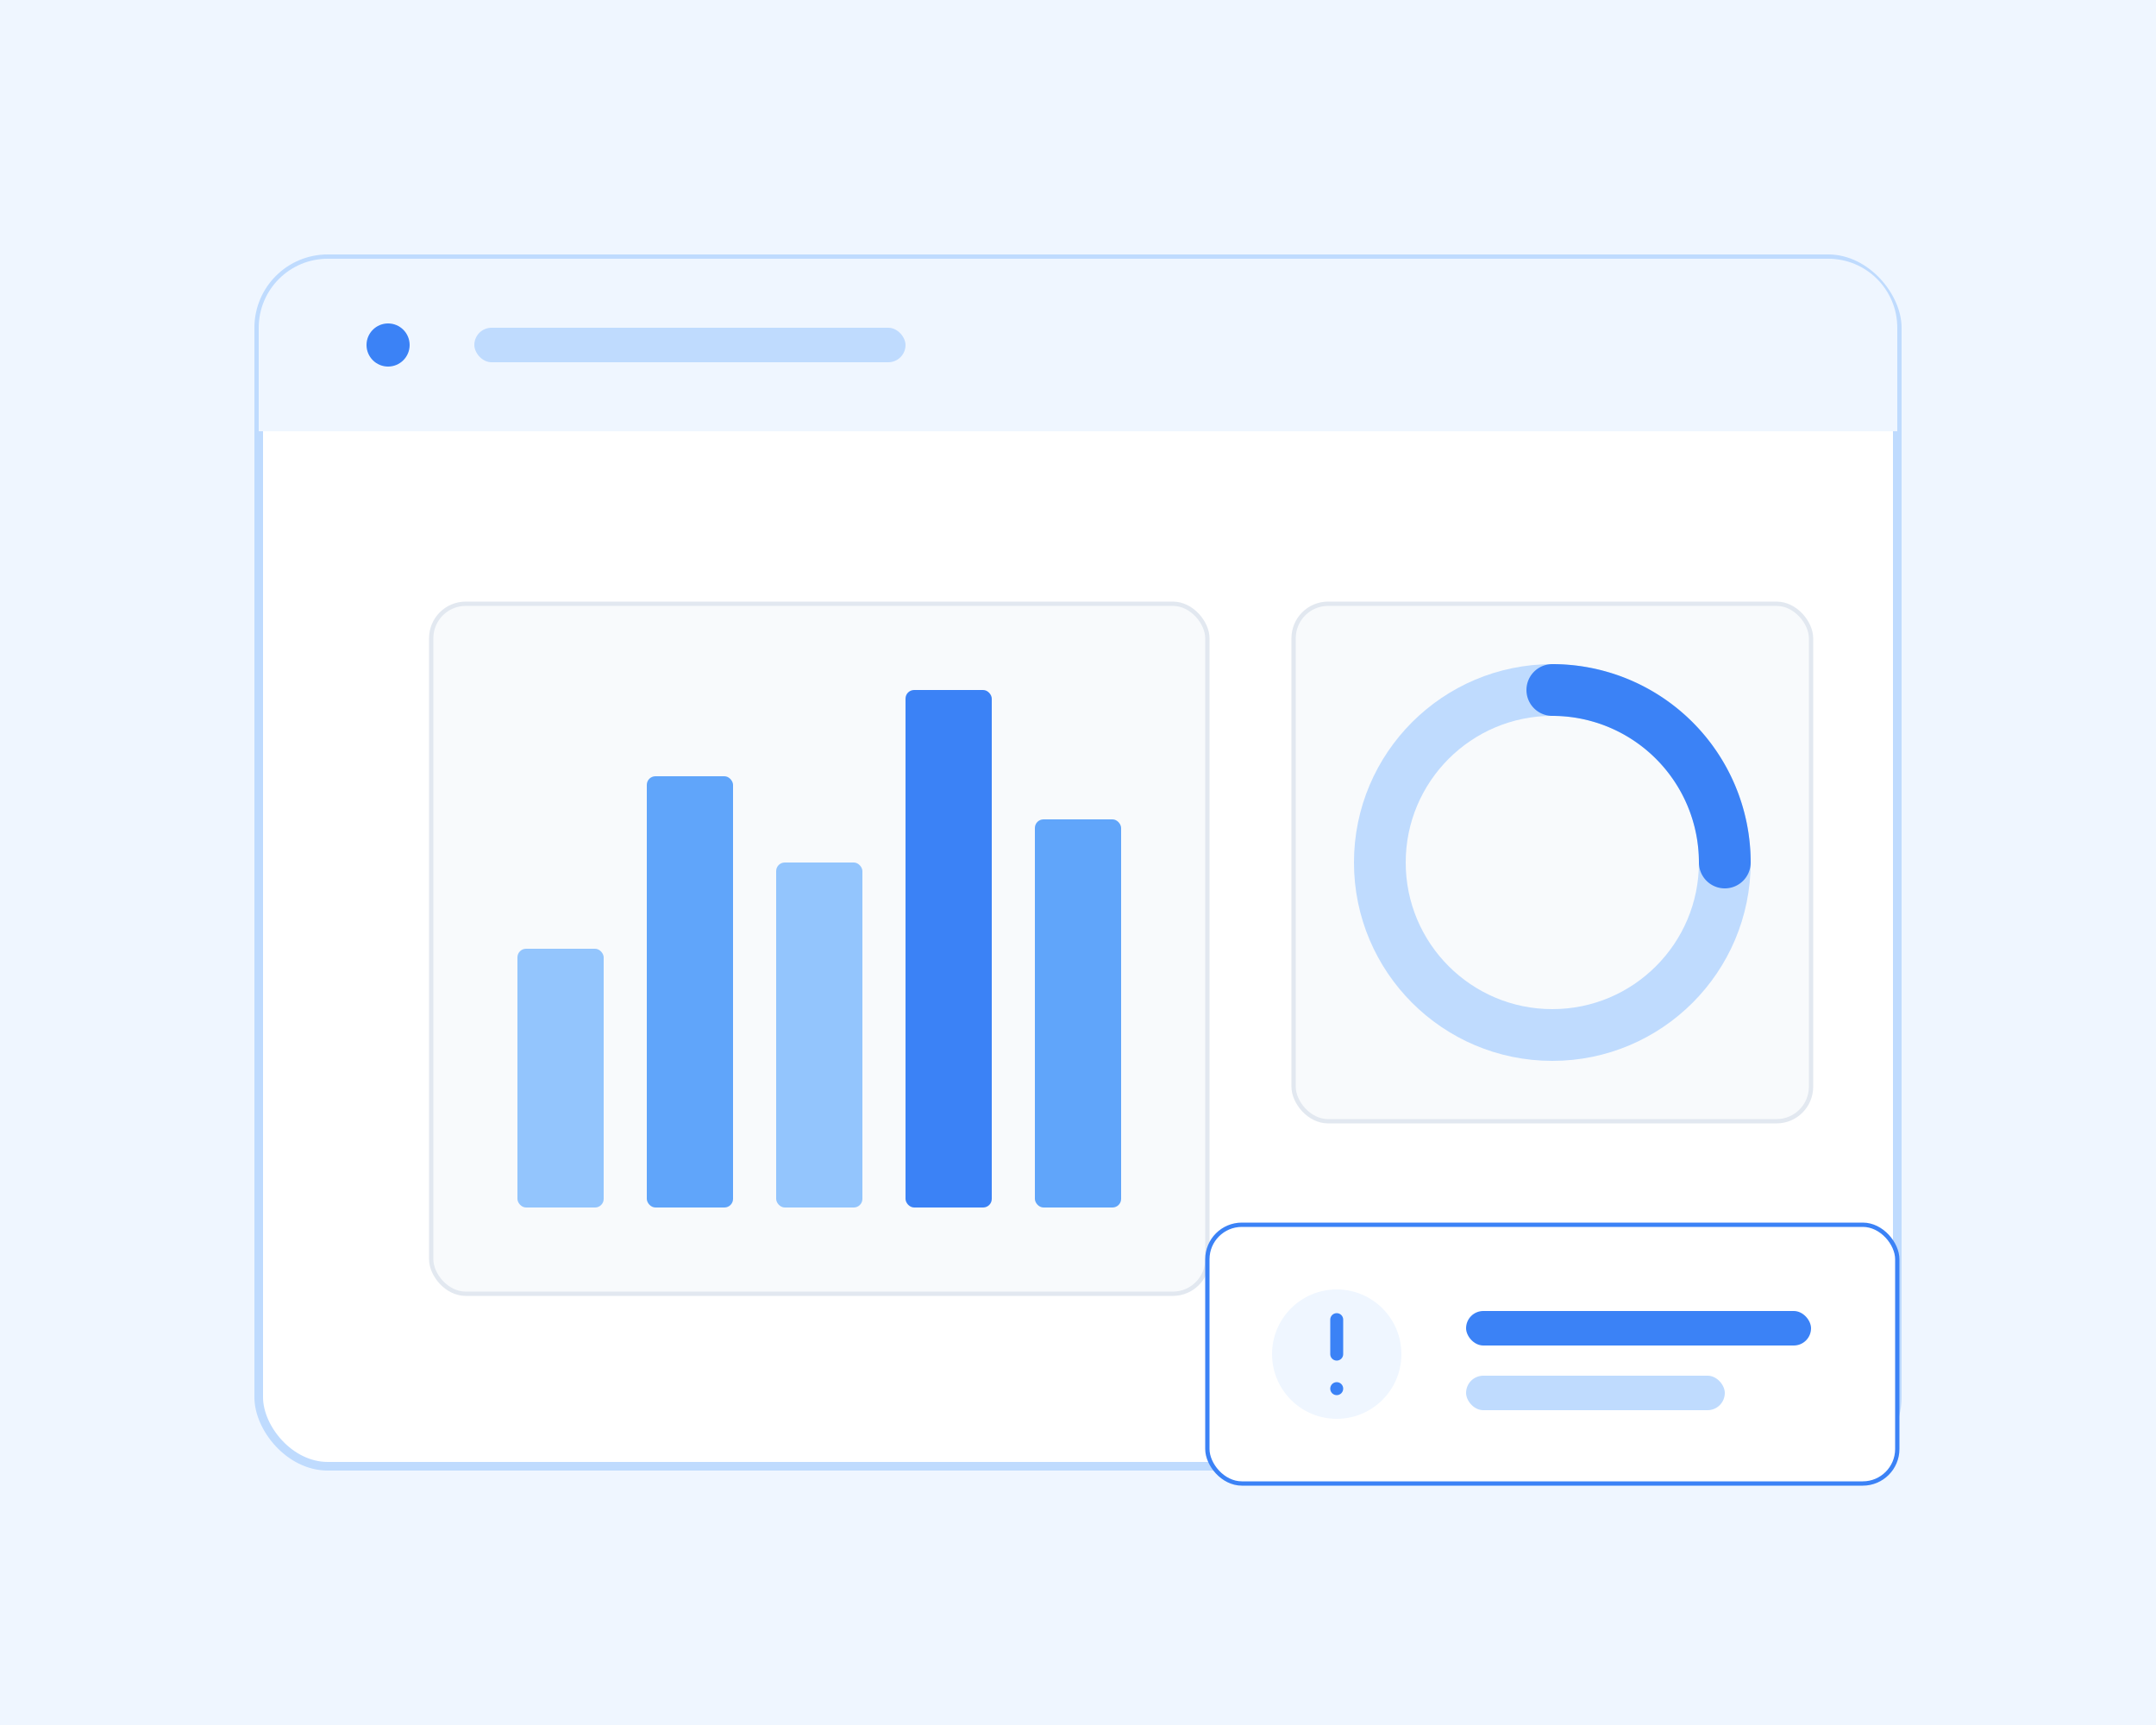 <svg width="500" height="400" viewBox="0 0 500 400" fill="none" xmlns="http://www.w3.org/2000/svg">
  <!-- Background -->
  <rect width="500" height="400" fill="#EFF6FF"/>
  
  <!-- Analytics Dashboard -->
  <rect x="60" y="60" width="380" height="280" rx="16" fill="white" stroke="#BFDBFE" stroke-width="2"/>
  
  <!-- Header -->
  <path d="M60 76C60 67.163 67.163 60 76 60H424C432.837 60 440 67.163 440 76V100H60V76Z" fill="#EFF6FF"/>
  <circle cx="90" cy="80" r="5" fill="#3B82F6"/>
  <rect x="110" y="76" width="100" height="8" rx="4" fill="#BFDBFE"/>
  
  <!-- Bar Chart -->
  <rect x="100" y="140" width="180" height="160" rx="8" fill="#F8FAFC" stroke="#E2E8F0"/>
  <rect x="120" y="220" width="20" height="60" rx="2" fill="#93C5FD"/>
  <rect x="150" y="180" width="20" height="100" rx="2" fill="#60A5FA"/>
  <rect x="180" y="200" width="20" height="80" rx="2" fill="#93C5FD"/>
  <rect x="210" y="160" width="20" height="120" rx="2" fill="#3B82F6"/>
  <rect x="240" y="190" width="20" height="90" rx="2" fill="#60A5FA"/>
  
  <!-- Pie Chart / Donut -->
  <rect x="300" y="140" width="120" height="120" rx="8" fill="#F8FAFC" stroke="#E2E8F0"/>
  <circle cx="360" cy="200" r="40" stroke="#BFDBFE" stroke-width="12"/>
  <path d="M360 160A40 40 0 0 1 400 200" stroke="#3B82F6" stroke-width="12" stroke-linecap="round"/>
  
  <!-- Insight Card (Floating) -->
  <g filter="url(#shadow)">
    <rect x="280" y="280" width="160" height="60" rx="8" fill="white" stroke="#3B82F6"/>
    <circle cx="310" cy="310" r="15" fill="#EFF6FF"/>
    <path d="M310 302V310M310 318V318.01" stroke="#3B82F6" stroke-width="3" stroke-linecap="round"/>
    <rect x="340" y="300" width="80" height="8" rx="4" fill="#3B82F6"/>
    <rect x="340" y="315" width="60" height="8" rx="4" fill="#BFDBFE"/>
  </g>

  <defs>
    <filter id="shadow" x="270" y="270" width="180" height="80" filterUnits="userSpaceOnUse" color-interpolation-filters="sRGB">
      <feFlood flood-opacity="0" result="BackgroundImageFix"/>
      <feColorMatrix in="SourceAlpha" type="matrix" values="0 0 0 0 0 0 0 0 0 0 0 0 0 0 0 0 0 0 127 0" result="hardAlpha"/>
      <feOffset dy="4"/>
      <feGaussianBlur stdDeviation="4"/>
      <feComposite in2="hardAlpha" operator="out"/>
      <feColorMatrix type="matrix" values="0 0 0 0 0.23 0 0 0 0 0.51 0 0 0 0 0.96 0 0 0 0.2 0"/>
      <feBlend mode="normal" in2="BackgroundImageFix" result="effect1_dropShadow"/>
      <feBlend mode="normal" in="SourceGraphic" in2="effect1_dropShadow" result="shape"/>
    </filter>
  </defs>
</svg>
